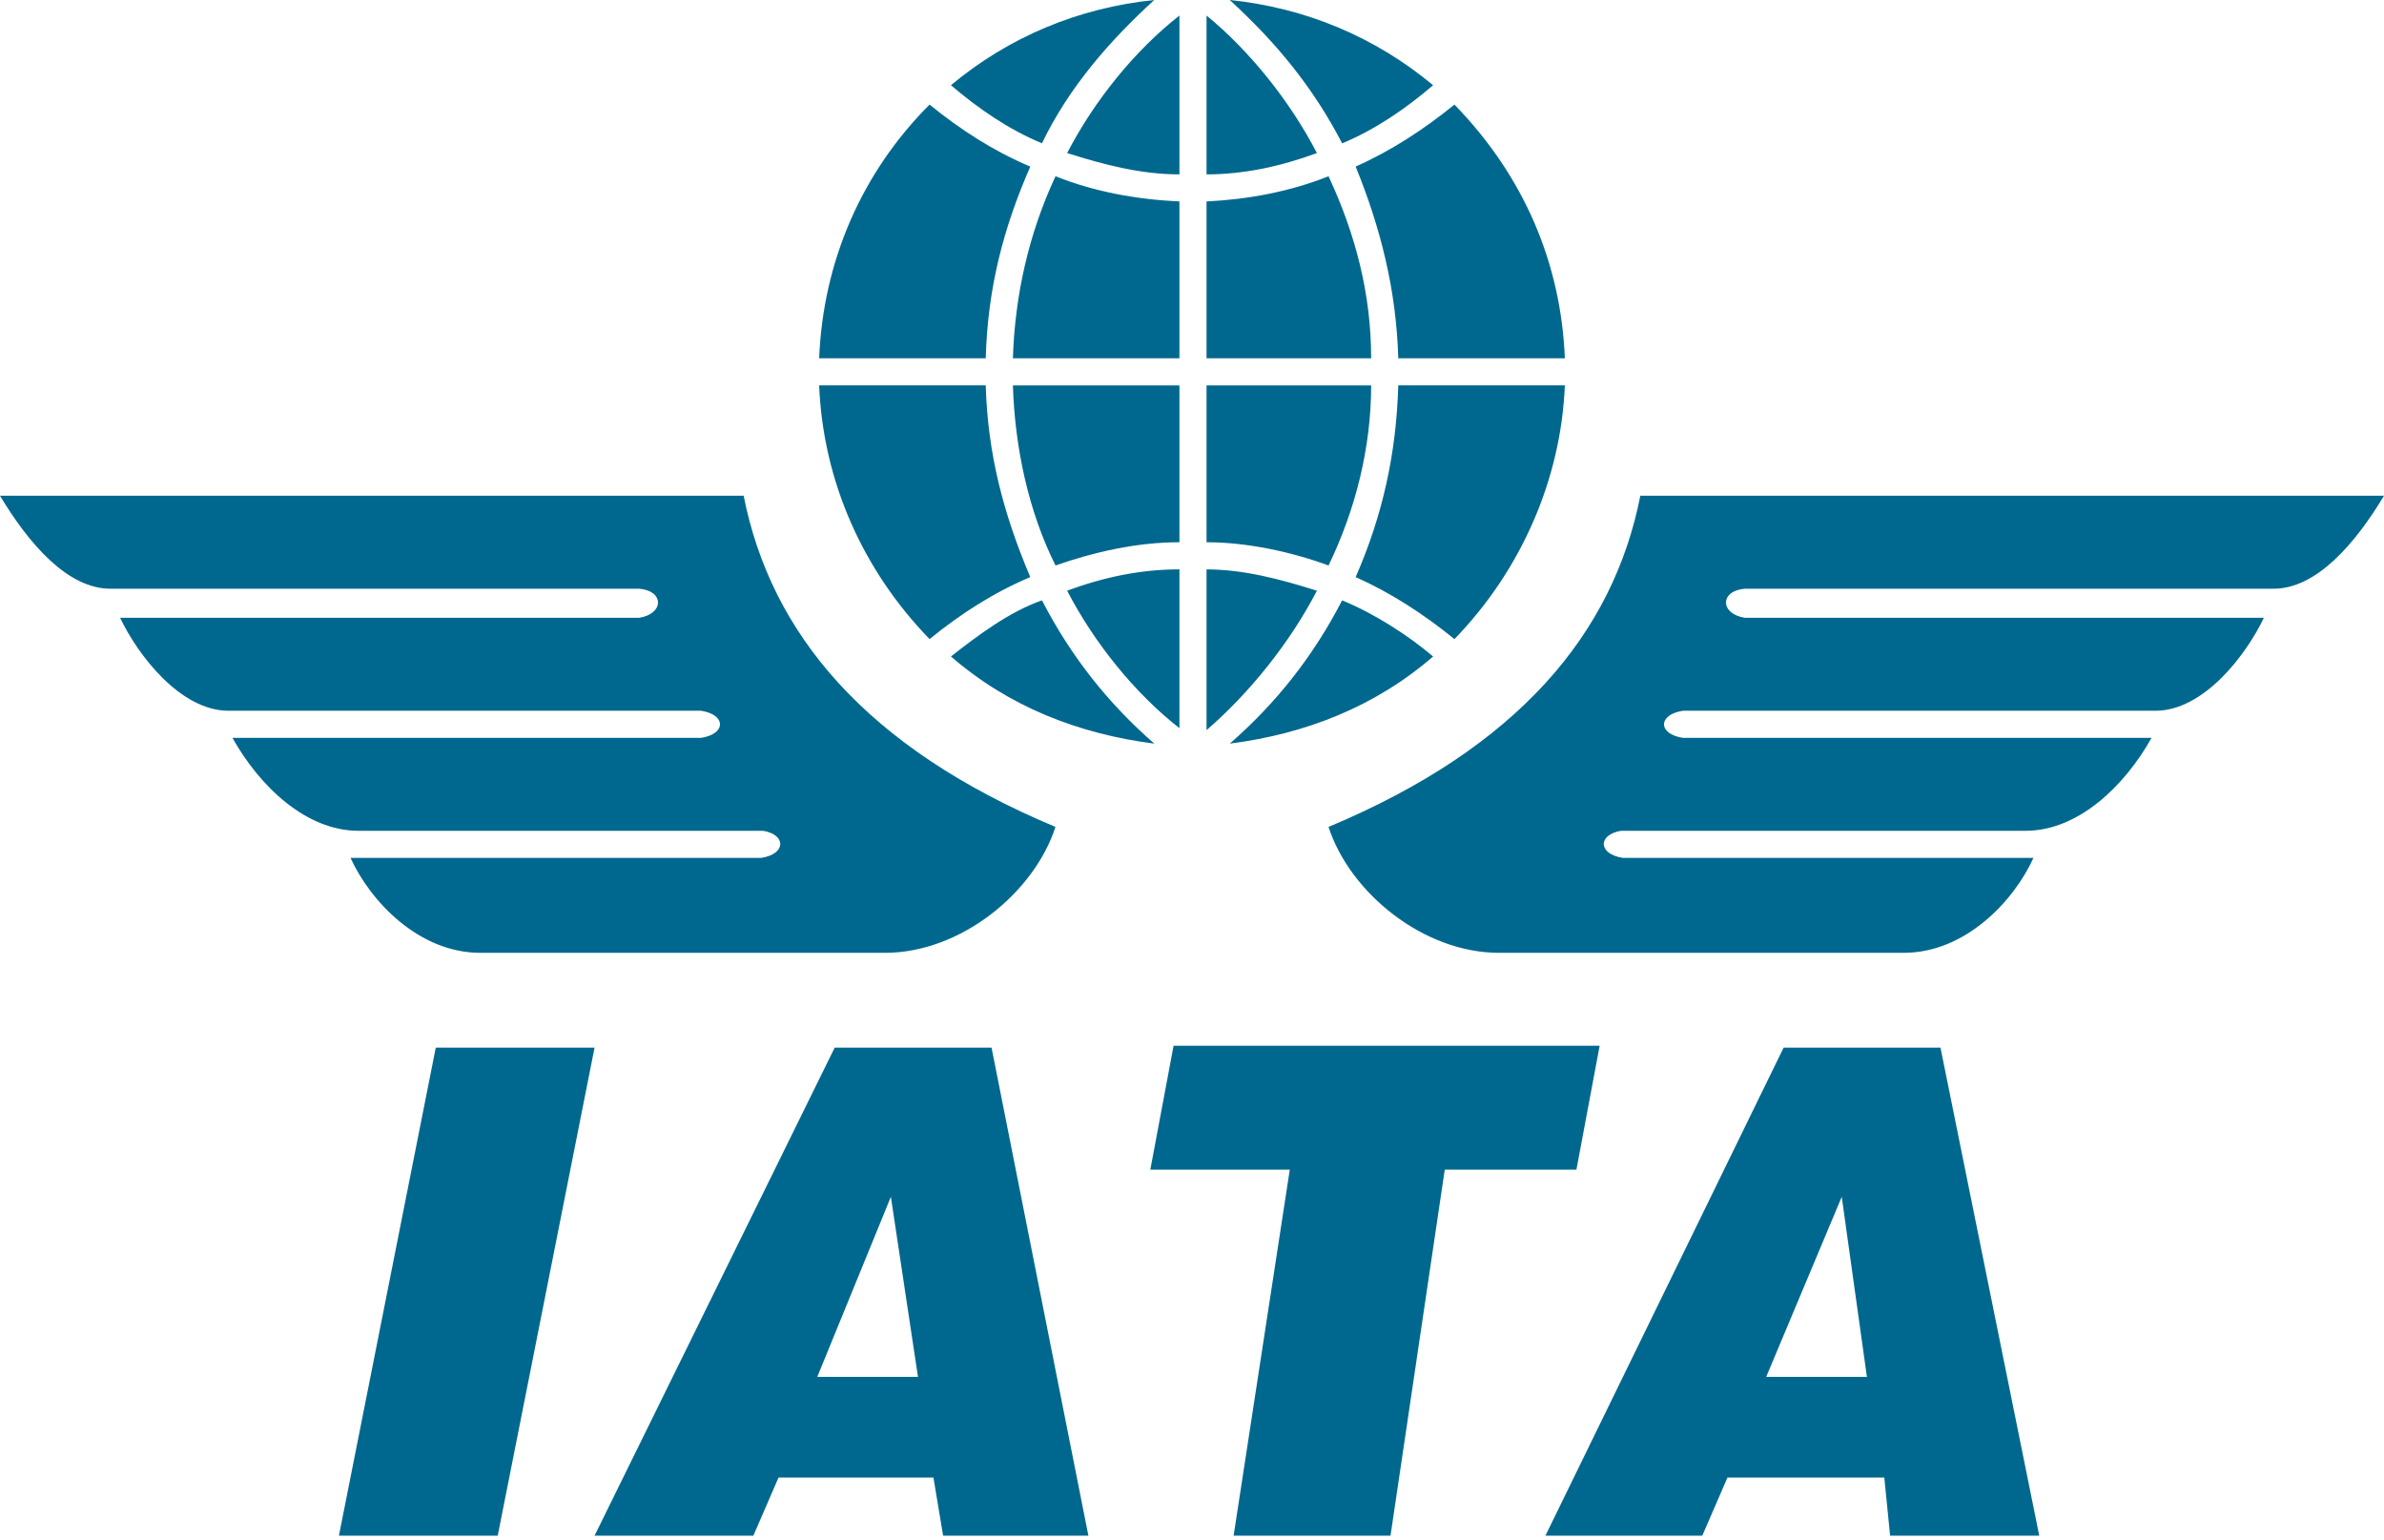 <svg xmlns="http://www.w3.org/2000/svg" fill="none" viewBox="0 0 48 31"><path fill="#00688E" fill-rule="evenodd" d="m6.824 30.921 1.95-9.827h3.197l-1.95 9.827H6.824Zm9.631-3.197h2.028l-.546-3.626-1.482 3.626Zm-4.484 3.197 4.835-9.827h3.158l1.95 9.827h-2.925l-.195-1.17h-3.119l-.507 1.17h-3.197Zm12.867 0 1.131-7.37h-2.808l.468-2.495h8.579l-.468 2.495h-2.651l-1.092 7.37h-3.159Zm10.723-3.197h2.028l-.507-3.626-1.521 3.626Zm-4.445 3.197 4.796-9.827h3.158l1.989 9.827h-3.003l-.117-1.17h-3.158l-.507 1.17h-3.159ZM48 9.982H33.027c-.546 2.768-2.456 5.069-6.278 6.668.429 1.326 1.911 2.535 3.431 2.535H38.33c1.248 0 2.223-1.053 2.612-1.911h-8.266c-.507-.078-.507-.468-.039-.546h8.149c1.053 0 1.989-.897 2.534-1.871h-9.436c-.507-.078-.507-.468 0-.546h9.514c.975 0 1.832-1.131 2.183-1.872H35.132c-.507-.078-.507-.546 0-.585h10.645c.858 0 1.638-.897 2.222-1.871Zm-48 0h14.973c.546 2.768 2.457 5.069 6.278 6.668-.429 1.326-1.911 2.535-3.431 2.535H9.67c-1.248 0-2.223-1.053-2.612-1.911h8.267c.507-.078.507-.468.039-.546H7.214c-1.053 0-1.989-.897-2.534-1.871h9.436c.507-.078.507-.468 0-.546h-9.514c-.975 0-1.833-1.131-2.184-1.872h10.45c.507-.078.507-.546 0-.585H2.223C1.365 11.854.585 10.957 0 9.982Zm19.146-8.267c.546.468 1.17.897 1.833 1.17C21.524 1.755 22.343.819 23.24 0c-1.521.156-2.925.741-4.094 1.716ZM16.494 7.214h3.353c.039-1.404.351-2.612.897-3.86-.741-.312-1.404-.741-2.028-1.248-1.365 1.365-2.144 3.158-2.223 5.108Zm7.253-3.158V7.214h-3.353c.039-1.248.312-2.495.858-3.665.78.312 1.638.468 2.495.507Zm5.108-2.34c-.546.468-1.17.897-1.832 1.17C26.437 1.755 25.696.858 24.76 0c1.521.156 2.924.741 4.094 1.716Zm2.652 5.498h-3.354c-.039-1.365-.35-2.612-.858-3.86.702-.312 1.365-.741 1.989-1.248 1.404 1.443 2.145 3.197 2.223 5.108Zm-7.214-3.158V7.214h3.314c0-1.287-.312-2.495-.858-3.665-.78.312-1.638.468-2.456.507Zm-5.147 9.163c.546-.429 1.17-.897 1.833-1.131.585 1.131 1.326 2.067 2.262 2.885-1.521-.195-2.925-.741-4.094-1.755Zm-2.652-5.459h3.353c.039 1.365.351 2.574.897 3.86-.741.312-1.404.741-2.028 1.248-1.326-1.365-2.144-3.158-2.223-5.108Zm7.253 3.159V7.76h-3.353c.039 1.248.312 2.534.858 3.626.78-.273 1.638-.468 2.495-.468Zm5.108 2.3c-.507-.429-1.17-.858-1.832-1.131-.585 1.131-1.326 2.067-2.262 2.885 1.521-.195 2.924-.741 4.094-1.755Zm2.652-5.459h-3.354c-.039 1.365-.312 2.612-.858 3.86.702.312 1.365.741 1.989 1.248 1.326-1.365 2.145-3.197 2.223-5.108Zm-7.214 3.159V7.76h3.314c0 1.248-.312 2.496-.858 3.626-.741-.273-1.638-.468-2.456-.468Zm-.546-10.606c-.897.702-1.716 1.716-2.261 2.769.741.234 1.482.429 2.261.429V.312Zm.546 0c.858.702 1.677 1.716 2.222 2.769-.741.273-1.481.429-2.222.429V.312Zm-.546 14.349c-.897-.702-1.716-1.716-2.261-2.769.741-.273 1.482-.429 2.261-.429v3.197Zm.546.039c.858-.741 1.677-1.755 2.222-2.807-.741-.234-1.481-.429-2.222-.429v3.236Z" clip-rule="evenodd"/></svg>